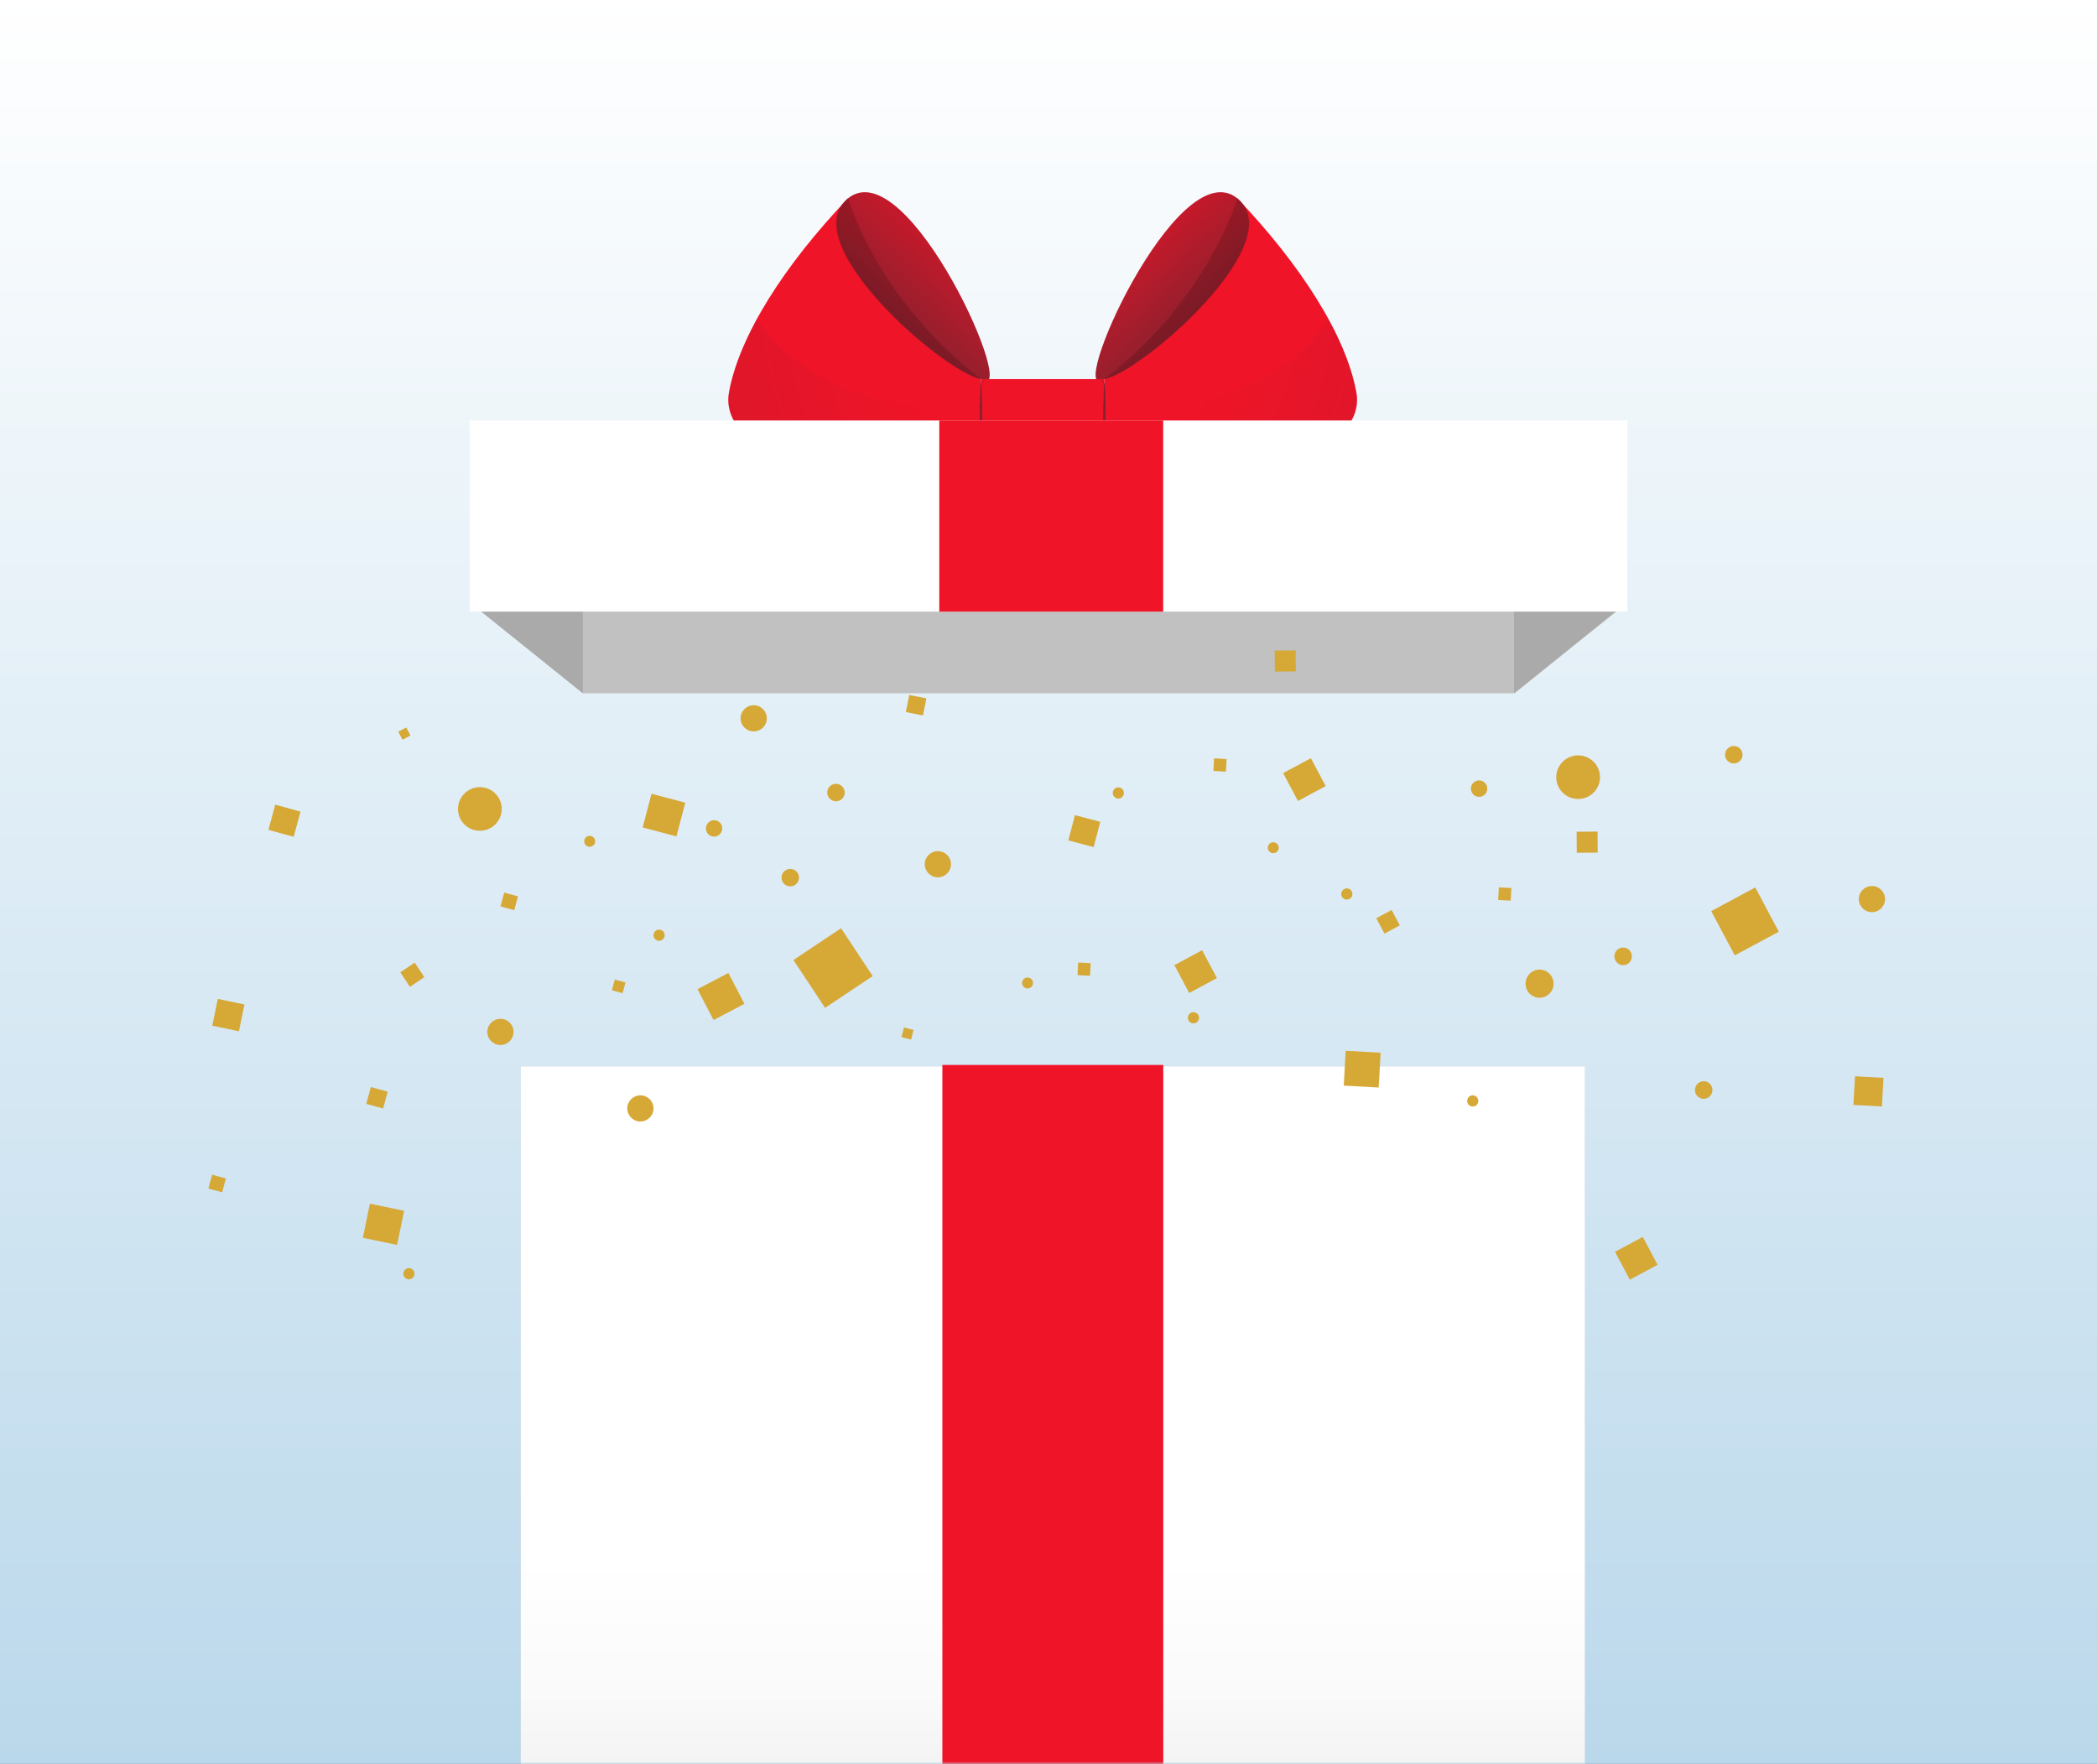 <svg xmlns="http://www.w3.org/2000/svg" xmlns:xlink="http://www.w3.org/1999/xlink" width="384" height="323" viewBox="0 0 384 323">
    <rect x="0" y="0" width="384" height="323" fill="#333333" stroke="none"/>
    <defs>
        <linearGradient id="lablqxg17b" x1="50%" x2="50%" y1="0%" y2="100%">
            <stop offset="0%" stop-color="#FFF"/>
            <stop offset="100%" stop-color="#BAD8EB"/>
        </linearGradient>
        <linearGradient id="q2ggyetkvd" x1="50.002%" x2="49.999%" y1="94.112%" y2="19.455%">
            <stop offset=".033%" stop-color="#E6E6E6"/>
            <stop offset="6.36%" stop-color="#EBEBEB"/>
            <stop offset="31.37%" stop-color="#FAFAFA"/>
            <stop offset="51.81%" stop-color="#FFF"/>
        </linearGradient>
        <linearGradient id="994qztddee" x1="109.711%" x2="8.598%" y1="-19.895%" y2="105.253%">
            <stop offset="28.94%" stop-color="#F01428"/>
            <stop offset="76.67%" stop-color="#76232F"/>
        </linearGradient>
        <linearGradient id="ampgjxtzsf" x1="-9.712%" x2="91.402%" y1="-19.895%" y2="105.253%">
            <stop offset="28.94%" stop-color="#F01428"/>
            <stop offset="76.67%" stop-color="#76232F"/>
        </linearGradient>
        <radialGradient id="wvdykhucig" cx="52.492%" cy="-14.938%" r="348.01%" fx="52.492%" fy="-14.938%" gradientTransform="matrix(.247 0 0 1 .395 0)">
            <stop offset="28.94%" stop-color="#F01428"/>
            <stop offset="76.67%" stop-color="#76232F"/>
        </radialGradient>
        <path id="njy7jdcu7a" d="M0 0H384V323H0z"/>
    </defs>
    <g fill="none" fill-rule="evenodd">
        <g>
            <g>
                <g>
                    <g transform="translate(-120 -2121) translate(0 1352) translate(120 208) translate(0 561)">
                        <mask id="rjsmix6h5c" fill="#fff">
                            <use xlink:href="#njy7jdcu7a"/>
                        </mask>
                        <use fill="url(#lablqxg17b)" xlink:href="#njy7jdcu7a"/>
                        <g mask="url(#rjsmix6h5c)">
                            <g fill-rule="nonzero">
                                <g>
                                    <path fill="#C1C1C1" d="M0.138 11.388L20.727 27.942 191.368 27.942 211.957 11.388z" transform="translate(38 35) translate(48 64)"/>
                                    <path fill="#AAA" d="M.138 11.388L20.727.259 20.727 27.942M191.252 27.942L211.84 11.388 191.252.259z" transform="translate(38 35) translate(48 64)"/>
                                </g>
                                <g>
                                    <path fill="#D0D0CE" d="M192.827 162.931H2.755c-1.318 0-2.387-1.073-2.387-2.396V.283h194.846v160.252c0 1.323-1.069 2.396-2.387 2.396z" transform="translate(38 35) translate(57 160)"/>
                                    <path fill="url(#q2ggyetkvd)" d="M192.827 162.931H2.755c-1.318 0-2.387-1.073-2.387-2.396V.283h194.846v160.252c0 1.323-1.069 2.396-2.387 2.396z" transform="translate(38 35) translate(57 160)"/>
                                    <path fill="#F01428" d="M77.564 0.008H118.018V162.932H77.564z" transform="translate(38 35) translate(57 160)"/>
                                </g>
                                <g>
                                    <g>
                                        <path fill="#F01428" d="M22.287 1.319C10.718 13.46 2.393 26.378.49 36.859c-1.902 10.48 18.077 18.766 46.144 13.16V34.421L22.287 1.319z" transform="translate(38 35) translate(95)"/>
                                        <path fill="url(#994qztddee)" d="M46.634 34.42C39.977 33.363 12.383 9.318 22.287 1.32 33.32-7.592 54.16 39.534 46.634 34.42z" transform="translate(38 35) translate(95)"/>
                                        <path fill="#000" d="M46.634 34.42C39.024 32.472 12.383 9.318 22.287 1.32c0 0 5.151 18.312 24.347 33.102z" opacity=".15" transform="translate(38 35) translate(95)"/>
                                    </g>
                                    <g>
                                        <path fill="#F01428" d="M26.248 1.319c11.57 12.142 19.894 25.059 21.797 35.54 1.903 10.48-18.077 18.766-46.144 13.16V34.421L26.248 1.319z" transform="translate(38 35) translate(95) translate(67.329)"/>
                                        <path fill="url(#ampgjxtzsf)" d="M1.901 34.42C8.558 33.363 36.153 9.318 26.248 1.32 15.215-7.592-5.624 39.534 1.901 34.42z" transform="translate(38 35) translate(95) translate(67.329)"/>
                                        <path fill="#000" d="M1.901 34.42C9.512 32.472 36.153 9.318 26.248 1.32c0 0-5.15 18.312-24.347 33.102z" opacity=".15" transform="translate(38 35) translate(95) translate(67.329)"/>
                                    </g>
                                    <path fill="#F01428" d="M46.634 34.421H69.23V50.019H46.634z" transform="translate(38 35) translate(95)"/>
                                    <path fill="#76232F" d="M68.068 34.42c.56-.034 1.128.413 1.218 1.021.043.587.041 1.144.064 1.718l.102 3.418.126 6.836.016.854c-.01.291.047.535-.032.946-.083.37-.305.703-.61.92-.151.11-.323.191-.503.239-.172.05-.393.055-.51.054l-3.336.033-6.671.025-6.671-.024-3.336-.033c-.117.001-.338-.003-.51-.054-.18-.048-.353-.13-.504-.24-.304-.217-.526-.55-.61-.92-.08-.412-.023-.655-.032-.946l.015-.854.127-6.836.102-3.418c.023-.574.021-1.13.065-1.718.09-.608.658-1.055 1.219-1.02-.564.015-1.05.496-1.083 1.04-.005.549.028 1.133.04 1.698l.103 3.419.127 6.835.015.854c.012.276-.007.61.04.757.05.182.162.35.318.454.077.053.162.09.251.112.098.023.157.025.318.022l3.335-.033 6.672-.025 6.67.026 3.336.033c.16.003.22 0 .318-.021.089-.022.175-.06.252-.113.155-.104.268-.272.318-.455.048-.146.028-.481.041-.757l.016-.854.126-6.835.102-3.419c.012-.565.044-1.149.04-1.699-.035-.543-.52-1.024-1.084-1.04z" transform="translate(38 35) translate(95)"/>
                                    <path fill="url(#wvdykhucig)" d="M110.258 23.407C98.83 41.683 69.23 39.98 69.23 39.98s-2.186 2.241-11.298 2.241-11.298-2.24-11.298-2.24-29.6 1.703-41.028-16.573C3.02 28.141 1.246 32.693.49 36.858c-1.903 10.48 18.077 18.767 46.144 13.161H69.23c28.067 5.606 48.046-2.68 46.144-13.16-.756-4.166-2.53-8.718-5.116-13.452z" opacity=".2" transform="translate(38 35) translate(95)"/>
                                </g>
                                <path fill="#FFF" d="M48 42H260V77H48z" transform="translate(38 35)"/>
                                <path fill="#F01428" d="M134 42H175V77H134z" transform="translate(38 35)"/>
                                <g fill="#D6A836" transform="translate(38 35) translate(0 84)">
                                    <ellipse cx="82.694" cy="52.257" rx="1.02" ry="1.025"/>
                                    <ellipse cx="36.879" cy="114.243" rx="1.02" ry="1.025"/>
                                    <g transform="translate(130.897 16.907)">
                                        <ellipse cx="77.732" cy="27.801" rx="1.02" ry="1.025"/>
                                        <ellipse cx="120.085" cy="6.411" rx="4.005" ry="3.992"/>
                                        <ellipse cx="148.594" cy="2.3" rx="1.602" ry="1.597"/>
                                        <circle cx="64.261" cy="19.327" r="1"/>
                                        <circle cx="19.268" cy="44.096" r="1"/>
                                        <ellipse cx="49.646" cy="50.466" rx="1.02" ry="1.025"/>
                                        <ellipse cx="2.845" cy="22.348" rx="2.403" ry="2.395"/>
                                        <ellipse cx="101.954" cy="8.506" rx="1.497" ry="1.505"/>
                                        <ellipse cx="113.026" cy="44.22" rx="2.565" ry="2.578"/>
                                        <ellipse cx="128.328" cy="39.216" rx="1.602" ry="1.61"/>
                                        <ellipse cx="143.08" cy="63.697" rx="1.602" ry="1.61"/>
                                        <ellipse cx="35.887" cy="9.304" rx="1.02" ry="1.025"/>
                                        <ellipse cx="173.889" cy="28.736" rx="2.403" ry="2.395"/>
                                        <ellipse cx="100.791" cy="65.693" rx="1.02" ry="1.025"/>
                                    </g>
                                    <g>
                                        <path d="M142.368 78.239L147.616 78.237 147.615 83.461 142.367 83.462z" transform="translate(159.16) rotate(-86.824 144.991 80.85)"/>
                                        <path d="M77.241 43.56L79.55 43.559 79.549 45.857 77.24 45.858z" transform="translate(159.16) rotate(-86.824 78.395 44.708)"/>
                                        <path d="M25.09 19.939L27.398 19.938 27.398 22.236 25.089 22.236z" transform="translate(159.16) rotate(-86.824 26.244 21.087)"/>
                                        <path d="M0.207 57.324L2.516 57.323 2.515 59.621 0.206 59.621z" transform="translate(159.16) rotate(-86.824 1.36 58.472)"/>
                                        <path d="M49.091 73.583L55.476 73.581 55.474 79.986 49.089 79.988z" transform="translate(159.16) rotate(-86.824 52.283 76.784)"/>
                                        <path d="M55.425 48.212L58.616 48.205 58.61 51.391 55.418 51.397z" transform="translate(159.16) rotate(-28.113 57.017 49.801)"/>
                                        <path d="M18.911 56.037L24.676 56.025 24.664 61.805 18.9 61.816z" transform="translate(159.16) rotate(-28.113 21.788 58.92)"/>
                                        <path d="M38.827 20.874L44.592 20.862 44.58 26.642 38.816 26.653z" transform="translate(159.16) rotate(-28.113 41.704 23.758)"/>
                                        <path d="M117.817 45.148L126.971 45.129 126.953 54.308 117.799 54.327z" transform="translate(159.16) rotate(-28.113 122.385 49.728)"/>
                                        <path d="M99.601 108.535L105.366 108.523 105.354 114.303 99.59 114.314z" transform="translate(159.16) rotate(-28.113 102.478 111.419)"/>
                                        <path d="M36.268 0.123L40.12 0.123 40.121 3.957 36.268 3.957z" transform="translate(159.16) rotate(-90.378 38.194 2.04)"/>
                                        <path d="M91.553 33.299L95.406 33.299 95.406 37.133 91.553 37.133z" transform="translate(159.16) rotate(-90.378 93.48 35.216)"/>
                                    </g>
                                    <g>
                                        <path d="M53.939 16.607L56.562 16.604 56.558 19.216 53.936 19.219z" transform="translate(0 28.152) rotate(105.237 55.249 17.912)"/>
                                        <path d="M29.439 52.276L32.628 52.273 32.624 55.47 29.436 55.473z" transform="translate(0 28.152) rotate(105.237 31.032 53.873)"/>
                                        <path d="M0.452 68.267L3.074 68.264 3.071 70.875 0.449 70.879z" transform="translate(0 28.152) rotate(105.237 1.761 69.571)"/>
                                        <path d="M11.701 0.747L16.483 0.742 16.477 5.537 11.695 5.543z" transform="translate(0 28.152) rotate(105.237 14.089 3.142)"/>
                                        <path d="M74.276 32.459L76.313 32.456 76.311 34.485 74.274 34.487z" transform="translate(0 28.152) rotate(105.237 75.293 33.472)"/>
                                        <path d="M1.318 36.239L6.324 36.234 6.32 41.219 1.313 41.224z" transform="translate(0 28.152) rotate(101.689 3.819 38.729)"/>
                                        <path d="M29.035 73.845L35.414 73.839 35.408 80.237 29.029 80.243z" transform="translate(0 28.152) rotate(101.689 32.222 77.041)"/>
                                    </g>
                                    <g>
                                        <path d="M1.09 50.024L4.276 50.031 4.283 53.22 1.097 53.213z" transform="translate(34.814 7.87) rotate(-123.593 2.687 51.622)"/>
                                        <path d="M123.353 22.927L128.135 22.921 128.13 27.717 123.347 27.723z" transform="translate(34.814 7.87) rotate(-75.249 125.741 25.322)"/>
                                        <path d="M45.587 19.191L51.964 19.184 51.957 25.578 45.58 25.586z" transform="translate(34.814 7.87) rotate(-75.249 48.772 22.385)"/>
                                        <path d="M92.461 61.485L94.281 61.482 94.279 63.295 92.459 63.297z" transform="translate(34.814 7.87) rotate(-75.249 93.37 62.39)"/>
                                        <path d="M74.506 45.159L84.99 45.136 84.967 55.64 74.483 55.663z" transform="translate(34.814 7.87) rotate(-33.593 79.737 50.4)"/>
                                        <path d="M56.025 52.426L62.408 52.414 62.395 58.786 56.012 58.798z" transform="translate(34.814 7.87) rotate(-27.575 59.21 55.606)"/>
                                        <path d="M0.405 6.636L2.062 6.633 2.059 8.295 0.401 8.298z" transform="translate(34.814 7.87) rotate(-27.575 1.232 7.465)"/>
                                        <path d="M93.35 0.671L96.54 0.668 96.537 3.867 93.347 3.87z" transform="translate(34.814 7.87) rotate(-78.802 94.944 2.269)"/>
                                    </g>
                                    <circle cx="69.981" cy="35.058" r="1"/>
                                    <ellipse cx="106.714" cy="41.711" rx="1.602" ry="1.597"/>
                                    <ellipse cx="115.082" cy="26.133" rx="1.602" ry="1.597"/>
                                    <ellipse cx="100.018" cy="12.535" rx="2.403" ry="2.395"/>
                                    <ellipse cx="49.872" cy="29.135" rx="4.005" ry="3.992"/>
                                    <ellipse cx="79.271" cy="83.971" rx="2.403" ry="2.395"/>
                                    <ellipse cx="92.762" cy="32.694" rx="1.497" ry="1.505"/>
                                    <ellipse cx="53.637" cy="69.962" rx="2.403" ry="2.395"/>
                                </g>
                            </g>
                        </g>
                    </g>
                </g>
            </g>
        </g>
    </g>
</svg>

